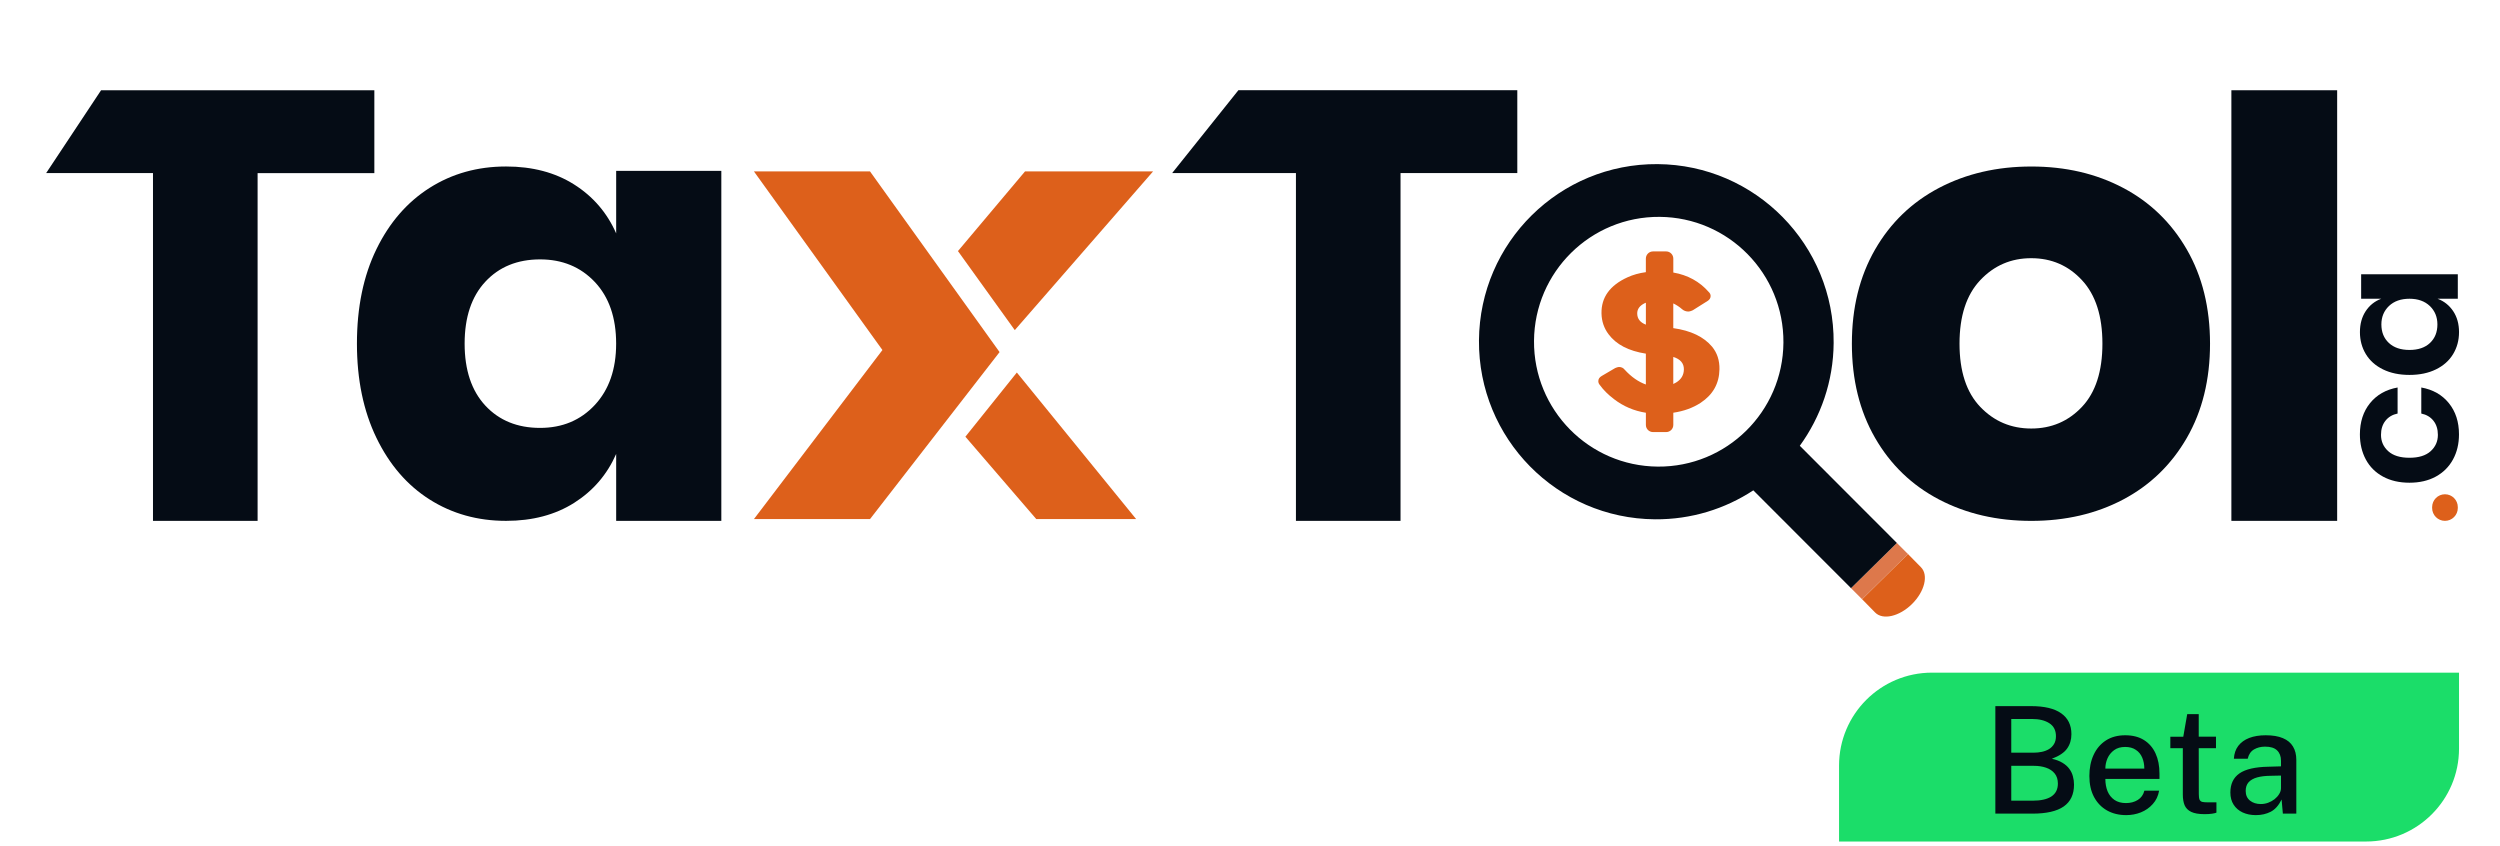 <svg width="269" height="91" viewBox="0 0 269 91" fill="none" xmlns="http://www.w3.org/2000/svg">
<path d="M61.773 19.848C63.813 21.137 65.322 22.891 66.3 25.113V18.382H77.615V56.044H66.3V48.845C65.322 51.067 63.813 52.821 61.773 54.111C59.733 55.4 57.289 56.044 54.451 56.044C51.388 56.044 48.649 55.278 46.23 53.746C43.81 52.213 41.904 50.003 40.504 47.112C39.108 44.224 38.406 40.846 38.406 36.979C38.406 33.069 39.105 29.68 40.504 26.813C41.901 23.946 43.81 21.748 46.23 20.212C48.649 18.68 51.388 17.914 54.451 17.914C57.292 17.914 59.733 18.559 61.773 19.848ZM52.222 30.312C50.735 31.911 49.994 34.133 49.994 36.976C49.994 39.822 50.738 42.041 52.222 43.643C53.71 45.242 55.671 46.042 58.112 46.042C60.507 46.042 62.472 45.221 64.002 43.576C65.532 41.931 66.297 39.733 66.297 36.976C66.297 34.176 65.532 31.966 64.002 30.342C62.472 28.722 60.507 27.91 58.112 27.91C55.671 27.913 53.707 28.713 52.222 30.312Z" fill="#050C15"/>
<path d="M228.449 20.215C231.354 21.748 233.64 23.961 235.304 26.849C236.967 29.737 237.799 33.115 237.799 36.982C237.799 40.849 236.967 44.227 235.304 47.115C233.64 50.003 231.354 52.213 228.449 53.749C225.543 55.281 222.246 56.047 218.564 56.047C214.881 56.047 211.575 55.281 208.646 53.749C205.716 52.216 203.421 50.006 201.757 47.115C200.094 44.227 199.262 40.849 199.262 36.982C199.262 33.115 200.094 29.74 201.757 26.849C203.421 23.961 205.719 21.751 208.646 20.215C211.575 18.683 214.878 17.917 218.564 17.917C222.246 17.914 225.54 18.68 228.449 20.215ZM213.072 30.148C211.584 31.726 210.844 34.003 210.844 36.979C210.844 39.955 211.587 42.223 213.072 43.777C214.559 45.333 216.387 46.109 218.564 46.109C220.737 46.109 222.559 45.33 224.022 43.777C225.486 42.223 226.22 39.955 226.22 36.979C226.22 34.003 225.489 31.726 224.022 30.148C222.559 28.57 220.737 27.782 218.564 27.782C216.39 27.779 214.559 28.57 213.072 30.148Z" fill="#050C15"/>
<path d="M251.478 9.711V56.044H240.097V9.711H251.478Z" fill="#050C15"/>
<path d="M263.078 53.183C263.84 53.183 264.46 53.803 264.46 54.566V54.661C264.46 55.424 263.84 56.044 263.078 56.044C262.316 56.044 261.697 55.424 261.697 54.661V54.566C261.7 53.803 262.316 53.183 263.078 53.183Z" fill="#DD601B"/>
<path d="M255.015 43.379C255.741 42.482 256.73 41.922 257.981 41.694V44.497C257.432 44.61 256.995 44.868 256.676 45.27C256.357 45.671 256.196 46.179 256.196 46.793C256.196 47.495 256.457 48.082 256.976 48.55C257.495 49.021 258.257 49.255 259.256 49.255C260.258 49.255 261.017 49.021 261.536 48.55C262.055 48.079 262.316 47.495 262.316 46.793C262.316 46.179 262.156 45.671 261.837 45.27C261.518 44.868 261.084 44.613 260.531 44.497V41.694C261.782 41.919 262.772 42.482 263.497 43.379C264.223 44.276 264.587 45.394 264.587 46.735C264.587 47.75 264.372 48.653 263.941 49.441C263.51 50.231 262.893 50.845 262.092 51.283C261.29 51.721 260.346 51.94 259.256 51.94C258.166 51.94 257.219 51.721 256.412 51.283C255.604 50.845 254.988 50.231 254.563 49.441C254.138 48.65 253.925 47.747 253.925 46.735C253.928 45.394 254.29 44.276 255.015 43.379Z" fill="#050C15"/>
<path d="M254.548 33.48C254.961 32.853 255.52 32.41 256.218 32.145H254.059V29.512H264.46V32.145H262.283C262.985 32.41 263.543 32.853 263.962 33.48C264.381 34.106 264.591 34.86 264.591 35.736C264.591 36.614 264.378 37.401 263.953 38.104C263.528 38.806 262.912 39.353 262.104 39.748C261.297 40.144 260.35 40.341 259.26 40.341C258.17 40.341 257.223 40.144 256.415 39.748C255.608 39.353 254.991 38.806 254.566 38.104C254.141 37.401 253.929 36.611 253.929 35.736C253.929 34.86 254.135 34.109 254.548 33.48ZM257.044 36.903C257.581 37.404 258.319 37.654 259.26 37.654C260.198 37.654 260.935 37.404 261.467 36.903C261.998 36.401 262.265 35.739 262.265 34.908C262.265 34.106 261.992 33.446 261.449 32.926C260.905 32.407 260.173 32.145 259.26 32.145C258.334 32.145 257.599 32.407 257.053 32.926C256.509 33.446 256.236 34.109 256.236 34.908C256.236 35.736 256.506 36.401 257.044 36.903Z" fill="#050C15"/>
<path d="M163.262 9.712V18.625H150.697V56.044H139.443V18.622H126.125L133.25 9.709H163.262V9.712Z" fill="#050C15"/>
<path d="M40.28 9.712V18.626H27.718V56.044H16.461V18.623H4.967L10.875 9.712H40.28Z" fill="#050C15"/>
<path d="M81.124 18.446H93.614L107.554 37.885L93.614 55.852H81.124L94.949 37.663L81.124 18.446Z" fill="#DD601B"/>
<path d="M103.076 27.016L110.29 18.446H124.069L109.191 35.52L103.076 27.016Z" fill="#DD601B"/>
<path d="M109.412 40.083L103.875 46.99L111.504 55.852H122.248L109.412 40.083Z" fill="#DD601B"/>
<path d="M205.494 59.814L205.294 59.61L200.361 64.478L200.479 64.596L201.766 65.907C202.595 66.749 204.368 66.338 205.731 64.994C207.094 63.648 207.525 61.878 206.699 61.039L205.494 59.814Z" fill="#DD601B"/>
<path d="M204.104 58.421L199.17 63.286L200.36 64.477L205.294 59.61L205.154 59.47H205.151L204.104 58.421Z" fill="#DD784B"/>
<path d="M178.36 17.659C167.822 17.58 159.215 26.074 159.137 36.626C159.058 47.179 167.537 55.798 178.077 55.877C181.981 55.907 185.618 54.755 188.657 52.761L199.17 63.286L204.104 58.422L193.66 47.966C195.913 44.856 197.27 41.047 197.3 36.909C197.379 26.357 188.897 17.738 178.36 17.659ZM178.378 50.207C170.967 50.152 165.005 44.093 165.06 36.672C165.114 29.251 171.168 23.28 178.578 23.335C185.989 23.39 191.951 29.449 191.897 36.873C191.839 44.294 185.788 50.262 178.378 50.207Z" fill="#050C15"/>
<path d="M177.865 46.492H179.277C179.702 46.492 180.048 46.148 180.048 45.722V44.409C181.177 44.242 182.161 43.886 182.995 43.339C184.31 42.467 184.987 41.272 185.014 39.739C185.033 38.785 184.768 37.973 184.219 37.304C183.326 36.24 181.936 35.571 180.045 35.307V32.647C180.376 32.805 180.697 33.011 181.007 33.282C181.195 33.44 181.417 33.519 181.666 33.522C181.869 33.522 182.145 33.382 182.145 33.382L182.152 33.379L183.733 32.385C183.949 32.248 184.058 32.075 184.064 31.862C184.067 31.692 183.997 31.543 183.858 31.415C182.871 30.291 181.599 29.594 180.048 29.324V27.825C180.048 27.399 179.702 27.053 179.277 27.053H177.865C177.44 27.053 177.094 27.399 177.094 27.825V29.284C176.362 29.385 175.703 29.57 175.117 29.841C173.22 30.707 172.288 32.002 172.321 33.72C172.337 34.565 172.592 35.313 173.08 35.964C173.906 37.073 175.245 37.766 177.094 38.052V41.372C176.295 41.089 175.539 40.563 174.826 39.791C174.671 39.587 174.462 39.487 174.204 39.487C174.061 39.487 173.782 39.609 173.782 39.609L173.779 39.612L172.34 40.457C172.094 40.6 171.975 40.788 171.978 41.022C171.981 41.174 172.039 41.311 172.148 41.433C172.522 41.956 173.026 42.457 173.654 42.938C174.671 43.722 175.822 44.212 177.097 44.412V45.722C177.094 46.145 177.44 46.492 177.865 46.492ZM180.045 38.405C180.807 38.645 181.192 39.089 181.186 39.742C181.18 40.35 180.904 40.822 180.354 41.156C180.257 41.217 180.151 41.269 180.045 41.317V38.405ZM176.165 33.726C176.162 33.252 176.435 32.881 176.988 32.616L177.097 32.574V34.933C176.477 34.696 176.168 34.294 176.165 33.726Z" fill="#DD601B"/>
<path d="M197.882 82.376C197.882 76.854 202.359 72.376 207.882 72.376H264.591V80.547C264.591 86.07 260.114 90.547 254.591 90.547H197.882V82.376Z" fill="#1BDD69"/>
<path d="M214.7 87.547V75.979H218.548C219.983 75.979 221.063 76.238 221.788 76.755C222.519 77.273 222.884 78.019 222.884 78.995C222.884 79.598 222.727 80.118 222.412 80.555C222.103 80.987 221.559 81.35 220.78 81.643C221.239 81.745 221.623 81.891 221.932 82.083C222.242 82.27 222.484 82.486 222.66 82.731C222.842 82.977 222.97 83.243 223.044 83.531C223.124 83.819 223.164 84.118 223.164 84.427C223.164 85.478 222.794 86.262 222.052 86.779C221.316 87.291 220.194 87.547 218.684 87.547H214.7ZM216.412 86.155H218.692C219.588 86.155 220.268 86.003 220.732 85.699C221.196 85.39 221.428 84.929 221.428 84.315C221.428 83.873 221.314 83.51 221.084 83.227C220.855 82.945 220.546 82.737 220.156 82.603C219.767 82.47 219.332 82.403 218.852 82.403H216.412V86.155ZM216.412 80.987H218.852C219.14 80.987 219.423 80.958 219.7 80.899C219.978 80.841 220.231 80.745 220.46 80.611C220.69 80.473 220.874 80.289 221.012 80.059C221.151 79.83 221.22 79.55 221.22 79.219C221.22 78.59 220.983 78.123 220.508 77.819C220.034 77.515 219.418 77.363 218.66 77.363H216.412V80.987ZM226.536 83.811C226.536 84.307 226.616 84.753 226.776 85.147C226.941 85.537 227.189 85.846 227.52 86.075C227.851 86.299 228.261 86.411 228.752 86.411C229.243 86.411 229.667 86.299 230.024 86.075C230.387 85.851 230.624 85.518 230.736 85.075H232.32C232.224 85.641 231.997 86.121 231.64 86.515C231.288 86.91 230.861 87.209 230.36 87.411C229.859 87.609 229.333 87.707 228.784 87.707C228 87.707 227.309 87.539 226.712 87.203C226.115 86.862 225.648 86.377 225.312 85.747C224.981 85.118 224.816 84.369 224.816 83.499C224.816 82.641 224.968 81.883 225.272 81.227C225.576 80.566 226.016 80.049 226.592 79.675C227.168 79.302 227.861 79.115 228.672 79.115C229.472 79.115 230.144 79.286 230.688 79.627C231.237 79.969 231.653 80.449 231.936 81.067C232.219 81.681 232.36 82.406 232.36 83.243V83.811H226.536ZM226.536 82.699H230.728C230.728 82.267 230.653 81.875 230.504 81.523C230.355 81.166 230.125 80.886 229.816 80.683C229.512 80.475 229.128 80.371 228.664 80.371C228.189 80.371 227.795 80.486 227.48 80.715C227.165 80.945 226.928 81.238 226.768 81.595C226.613 81.953 226.536 82.321 226.536 82.699ZM238.44 80.507H236.584L236.592 85.443C236.592 85.715 236.618 85.915 236.672 86.043C236.73 86.166 236.826 86.246 236.96 86.283C237.098 86.315 237.285 86.331 237.52 86.331H238.488V87.443C238.381 87.486 238.221 87.523 238.008 87.555C237.8 87.587 237.53 87.603 237.2 87.603C236.586 87.603 236.109 87.521 235.768 87.355C235.432 87.19 235.197 86.953 235.064 86.643C234.936 86.329 234.872 85.95 234.872 85.507V80.507H233.528V79.275H234.92L235.344 76.843H236.584V79.267H238.44V80.507ZM242.732 87.707C242.199 87.707 241.724 87.611 241.308 87.419C240.897 87.227 240.575 86.95 240.34 86.587C240.105 86.225 239.988 85.787 239.988 85.275C239.988 84.358 240.313 83.673 240.964 83.219C241.615 82.766 242.652 82.526 244.076 82.499L245.436 82.459V81.859C245.436 81.385 245.295 81.011 245.012 80.739C244.729 80.467 244.295 80.334 243.708 80.339C243.265 80.339 242.871 80.441 242.524 80.643C242.183 80.846 241.959 81.179 241.852 81.643H240.364C240.396 81.094 240.553 80.633 240.836 80.259C241.124 79.881 241.519 79.595 242.02 79.403C242.521 79.211 243.111 79.115 243.788 79.115C244.54 79.115 245.159 79.219 245.644 79.427C246.129 79.63 246.489 79.929 246.724 80.323C246.964 80.718 247.084 81.198 247.084 81.763V87.547H245.636L245.5 86.027C245.191 86.662 244.799 87.102 244.324 87.347C243.855 87.587 243.324 87.707 242.732 87.707ZM243.268 86.515C243.529 86.515 243.788 86.47 244.044 86.379C244.3 86.283 244.532 86.155 244.74 85.995C244.948 85.83 245.113 85.646 245.236 85.443C245.364 85.241 245.431 85.033 245.436 84.819V83.451L244.316 83.475C243.745 83.481 243.26 83.539 242.86 83.651C242.465 83.763 242.161 83.937 241.948 84.171C241.74 84.406 241.636 84.718 241.636 85.107C241.636 85.55 241.791 85.897 242.1 86.147C242.409 86.393 242.799 86.515 243.268 86.515Z" fill="#050C15"/>
</svg>
